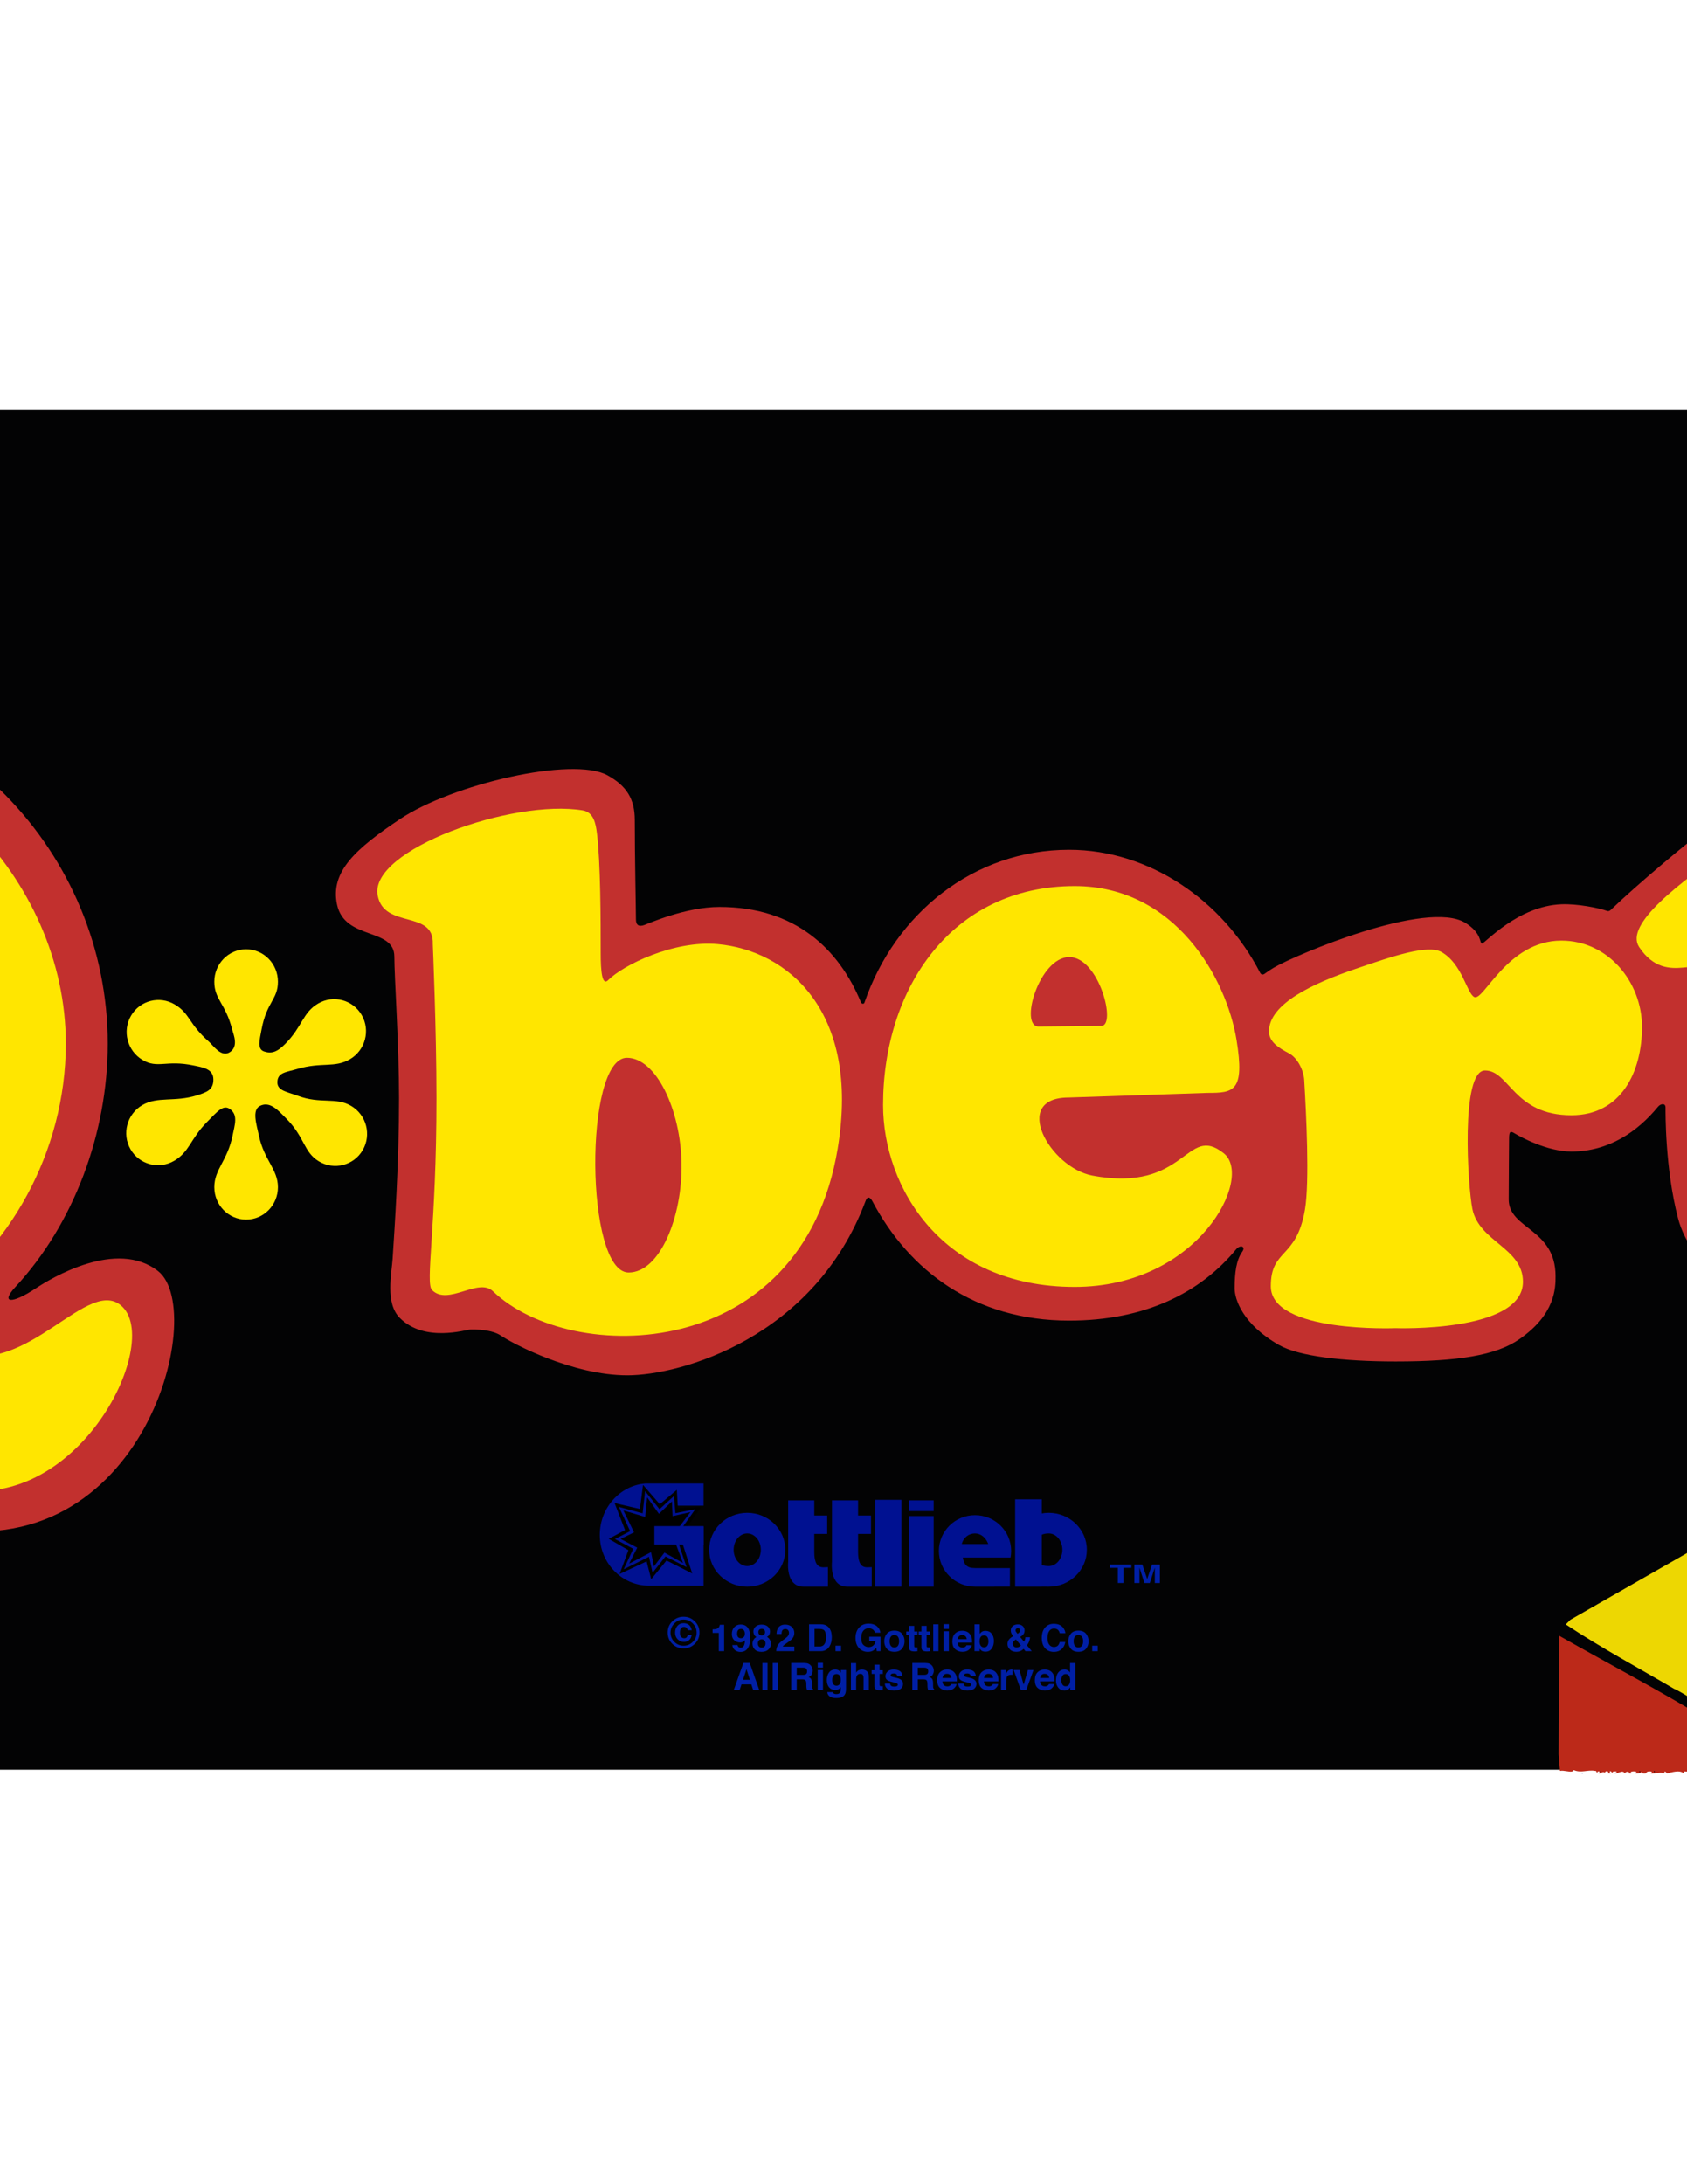 <?xml version="1.0" encoding="UTF-8"?>
<svg xmlns="http://www.w3.org/2000/svg" xmlns:xlink="http://www.w3.org/1999/xlink" width="612pt" height="792pt" viewBox="0 0 612 792" version="1.1">
<g id="surface1">
<path style=" stroke:none;fill-rule:evenodd;fill:rgb(1.178%,1.178%,1.567%);fill-opacity:1;" d="M 1130.988 641.703 L -517.5 641.703 L -517.5 148.5 L 1130.988 148.5 L 1130.988 641.703 "/>
<path style=" stroke:none;fill-rule:nonzero;fill:rgb(76.172%,18.822%,18.042%);fill-opacity:1;" d="M 57.383 460.945 C 42.293 449.055 18.43 463.551 13.027 467.129 C 3.961 473.129 0.219 472.461 5.531 466.723 C 26.785 443.781 39.082 410.898 39.082 378.453 C 39.082 309.227 -17.039 250.176 -88.984 250.176 C -156.598 250.176 -214.578 305.109 -214.578 380.898 C -214.578 384.602 -215.75 415.5 -196.066 447.719 C -171.441 487.438 -126.754 508.68 -90.07 508.68 C -87 508.68 -80.75 508.684 -76.906 508.215 C -75.414 508.031 -74.125 509.426 -73.539 510.746 C -66.977 525.516 -51.289 546.809 -28.441 552.598 C 51.023 572.727 75.867 475.516 57.383 460.945 M -71.352 403.156 C -71.723 404.035 -72.594 404.891 -73.719 404.332 C -76.641 402.895 -82.16 400.523 -91.141 400.523 C -99.488 400.523 -102.262 407.734 -103.258 405.055 C -104.254 402.371 -107.902 394.863 -107.902 376.371 C -107.902 349.301 -98.84 326.934 -87.992 326.934 C -77.152 326.934 -68.086 356.191 -68.086 376.371 C -68.086 399.117 -70.734 401.691 -71.352 403.156 "/>
<path style=" stroke:none;fill-rule:nonzero;fill:rgb(76.172%,18.822%,18.042%);fill-opacity:1;" d="M 720.109 413.211 C 714.789 403.996 702.113 404.645 696.559 407.051 C 691.004 409.449 690.148 405.727 690.148 404.277 L 690.148 363.016 L 709.121 363.016 C 715.211 363.016 720.641 357.121 720.641 348.34 L 720.641 324.184 C 720.641 315.676 715.074 310.324 708.422 310.324 C 706.531 310.324 693.957 310.188 689.738 310.188 C 685.75 310.188 690.051 293.035 687.566 287.074 C 683.723 277.836 678.676 272.855 668.109 272.855 C 656.336 272.855 629.621 293.062 620.723 299.207 C 613.41 304.254 593.215 321.383 584.785 329.523 C 584.43 329.871 583.812 330.617 582.973 330.301 C 580.164 329.242 572.172 327.66 566.434 327.891 C 550.531 328.531 538.688 342.113 537.652 342.113 C 536.613 342.113 537.762 338.434 531.586 334.629 C 517.68 326.062 470.082 346.199 462.184 350.836 C 461.102 351.473 460.02 352.18 458.961 352.957 C 458.273 353.535 457.562 353.555 457.121 352.699 C 443.73 326.695 417.09 308.129 387.859 308.129 C 353.152 308.129 324.723 331.285 313.594 363.574 C 313.406 364.121 312.586 364.062 312.348 363.484 C 304.293 344.035 288.43 328.863 260.969 328.863 C 248.691 328.863 235.086 334.953 233.68 335.438 C 231.949 336.031 230.699 335.664 230.699 333.379 C 230.699 329.543 230.281 311.285 230.281 297.285 C 230.281 289.703 227.27 284.91 220.352 281.109 C 207.738 274.172 163.977 284.34 144.969 297.094 C 129.176 307.684 119.711 316.023 122.266 327.992 C 125.055 341.066 143.059 336.262 143.059 346.867 C 143.059 354.246 144.766 378.996 144.766 398.156 C 144.766 421.848 143.145 445.426 142.43 456.484 C 142.09 461.781 139.672 472.453 144.996 477.84 C 153.977 486.914 168.922 482.145 170.59 482.102 C 172.258 482.055 178.344 481.988 181.773 484.336 C 185.855 487.121 207.648 498.699 227.594 498.699 C 246.922 498.699 295.422 485.07 314.012 435.473 C 314.609 433.777 315.578 433.871 316.48 435.562 C 329.738 460.645 353.457 478.852 387.859 478.852 C 415.223 478.852 435.406 468.906 448.566 452.84 C 450.191 451.188 451.953 452.074 450.648 453.895 C 448.527 456.852 447.891 461.438 447.891 467.152 C 447.891 471.074 450.773 480.172 463.977 487.695 C 471.16 491.793 487.203 493.676 506.312 493.676 C 528.836 493.676 542.621 491.48 551.059 485.684 C 564.27 476.605 564.316 467 564.316 462.758 C 564.316 445.367 547.32 445.781 547.32 434.91 C 547.32 429.387 547.453 412.859 547.453 412.859 C 547.453 410.051 548 410.047 549.629 411.059 C 551.258 412.066 561.121 417.555 570.082 417.555 C 583.641 417.555 594.137 410.27 601.477 401.309 C 602.355 400.23 604.203 399.832 604.203 401.59 C 604.203 403.344 604.02 423.59 608.73 441.707 C 613.434 459.824 634.715 475.559 656.695 475.559 C 698.645 475.559 736.133 440.961 720.109 413.211 "/>
<path style=" stroke:none;fill-rule:nonzero;fill:rgb(100%,90.234%,0%);fill-opacity:1;" d="M 506.273 481.598 C 506.273 481.598 552.492 483.246 552.492 464.789 C 552.492 452.465 536.59 450.34 534.145 438.367 C 532.48 430.246 529.797 388.164 538.723 388.164 C 547.645 388.164 549.035 404.398 570.082 404.398 C 588.137 404.398 595.68 388.617 595.68 372.383 C 595.68 356.145 583.426 341.066 566.434 341.066 C 546.73 341.066 538.188 363.414 534.77 361.5 C 532.066 359.988 530.484 349.594 523.016 345.246 C 518.035 342.352 505.578 346.609 491.805 351.301 C 476.383 356.551 460.355 363.949 460.355 374 C 460.355 377.75 463.855 379.98 467.602 381.938 C 470.75 383.582 472.93 388.152 473.133 391.57 C 473.84 403.324 475.133 428.625 473.383 438.75 C 470.27 456.715 461.02 452.656 461.02 466.41 C 461.02 483.43 506.273 481.598 506.273 481.598 "/>
<path style=" stroke:none;fill-rule:nonzero;fill:rgb(100%,90.234%,0%);fill-opacity:1;" d="M 127.434 401.027 C 121.891 397.719 116.23 400.422 108.09 397.359 C 104.309 395.941 100.617 395.551 100.617 392.484 C 100.617 388.824 103.809 388.809 107.883 387.602 C 116.664 385.004 121.391 387.34 126.961 384.078 C 132.516 380.82 134.43 373.66 131.23 368.09 C 128.035 362.516 120.938 360.637 115.383 363.895 C 109.812 367.16 109.715 372.219 103.469 378.531 C 100.5 381.535 98.449 382.148 95.824 381.277 C 93.199 380.406 94.191 377.078 94.867 373.379 C 96.734 363.207 100.824 362.477 100.824 355.969 C 100.824 349.473 95.66 344.211 89.289 344.211 C 82.914 344.211 77.746 349.473 77.746 355.969 C 77.746 362.477 81.82 363.781 84.246 373.379 C 84.676 375.066 86.629 379.363 83.445 381.484 C 80.258 383.609 77.371 379.102 75.781 377.711 C 68.402 371.258 68.965 367.543 63.418 364.234 C 57.891 360.934 50.777 362.754 47.535 368.301 C 44.297 373.848 46.152 381.02 51.684 384.324 C 57.227 387.633 60.266 384.227 70.281 386.355 C 73.523 387.039 77.406 387.52 77.406 391.434 C 77.406 395.07 75.273 396 71.387 397.203 C 63.234 399.723 57.184 397.461 51.613 400.727 C 46.055 403.984 44.145 411.145 47.34 416.715 C 50.539 422.289 57.633 424.168 63.191 420.91 C 68.762 417.645 69.078 412.934 75.043 406.902 C 78.914 402.992 80.98 400.383 83.465 402.188 C 86.41 404.332 85.188 407.762 84.352 411.855 C 82.488 420.945 77.746 423.977 77.746 430.484 C 77.746 436.977 82.91 442.238 89.289 442.238 C 95.66 442.238 100.824 436.977 100.824 430.484 C 100.824 423.977 95.805 420.656 93.941 411.855 C 93.066 407.703 91.27 402.453 94.375 400.973 C 97.973 399.258 100.824 402.531 103.895 405.637 C 110.617 412.434 110.156 417.809 115.695 421.117 C 121.23 424.422 128.34 422.602 131.578 417.055 C 134.82 411.504 132.965 404.332 127.434 401.027 "/>
<path style=" stroke:none;fill-rule:nonzero;fill:rgb(100%,90.234%,0%);fill-opacity:1;" d="M 260.426 342.348 C 244.355 340.879 225.953 350.012 220.613 355.41 C 218.41 357.637 217.918 352.043 217.918 345.719 C 217.918 333.613 217.871 312.812 216.562 302.223 C 216.129 298.641 215.371 294.52 211.402 293.855 C 186.016 289.602 133.883 308.129 137.004 324.676 C 139.336 337.02 157.504 329.766 157.008 342.348 C 157.008 342.348 158.34 373.27 158.34 398.156 C 158.34 445.16 154.18 465.199 156.73 467.773 C 162.527 473.637 173.512 463.117 178.82 468.207 C 207.18 495.43 290.957 494.5 303.902 416.434 C 312.211 366.32 285.371 344.621 260.426 342.348 M 247.242 421.762 C 247.594 441.23 239.414 461.422 228.059 461.422 C 212.215 461.422 211.824 383.559 227.426 383.559 C 238.016 383.559 246.891 402.297 247.242 421.762 "/>
<path style=" stroke:none;fill-rule:nonzero;fill:rgb(100%,90.234%,0%);fill-opacity:1;" d="M 387.684 397.977 L 437.996 396.293 C 447.434 396.293 451.699 395.961 448.566 376.965 C 444.922 354.863 426.449 321.289 389.855 321.289 C 345.176 321.289 320.355 358.531 320.355 400.688 C 320.355 430.547 341.734 466.641 389.855 466.641 C 434.727 466.641 454.961 426.953 443.961 418.191 C 430.164 407.207 430.602 432.707 396.289 426.273 C 380.832 423.375 366.621 397.977 387.684 397.977 M 387.891 347.039 C 398.754 347.039 405.145 372.008 399.5 372.008 L 376.824 372.234 C 369.598 372.234 377.027 347.039 387.891 347.039 "/>
<path style=" stroke:none;fill-rule:nonzero;fill:rgb(100%,90.234%,0%);fill-opacity:1;" d="M 679.867 351.035 C 683.91 351.035 701.52 351.148 701.52 351.148 C 706.316 351.148 706.52 348.129 707.172 346.184 C 707.91 343.98 707.566 328.582 707.566 327.207 C 707.566 325.832 707.262 321.789 702.559 321.363 C 697.848 320.938 683.414 322.086 679.23 318.906 C 670.762 312.461 682.488 286.145 664.23 286.145 C 656.336 286.145 643.133 296.621 628.484 306.734 C 609.156 320.07 589.242 335.234 594.621 343.379 C 604.941 359.031 618.953 343.629 617.414 355.637 C 616.117 365.777 615.012 425.926 619.133 436.023 C 632.262 466.594 670.996 468.191 693.57 452.559 C 708.098 442.496 714.879 426.812 708.648 419.934 C 704.227 415.047 699.16 418.539 693.02 421 C 687.922 423.047 678.129 421.223 675.98 406.332 C 674.887 398.723 675.574 366.129 675.906 357.902 C 676.066 353.828 677.242 351.035 679.867 351.035 "/>
<path style=" stroke:none;fill-rule:nonzero;fill:rgb(100%,90.234%,0%);fill-opacity:1;" d="M 44.52 473.949 C 32.352 461.648 9.555 500.129 -15.773 490.035 C -20.082 488.316 -26.09 482.148 -27.469 478.051 C -28.082 476.246 -27.789 473.672 -26.188 472.664 C 2.949 454.406 23.879 417.715 23.879 378.453 C 23.879 318.281 -29.164 264.996 -88.984 264.996 C -150.715 264.996 -203.176 318.238 -203.176 380.898 C -203.176 389.922 -202.105 398.664 -200.098 407.027 C -198.75 413.75 -197 418.5 -194.559 423.945 C -177.438 464.773 -136.715 493.012 -90.07 493.012 C -83.852 493.012 -77.754 492.488 -71.816 491.492 C -68.125 490.668 -66.484 491.785 -65.449 494.555 C -59.355 510.883 -49.91 528.441 -23.738 537.793 C 24.867 555.156 59.113 488.699 44.52 473.949 M -63.074 427.602 C -63.488 428.258 -64.16 429.137 -65.652 427.629 C -71.68 421.535 -73.559 417.371 -83.438 414.402 C -91.891 411.863 -100.375 416.613 -99.148 424.164 C -98.527 428.008 -95.062 427.23 -90.598 430.273 C -79.941 438.121 -79.551 447.77 -81.25 449.484 C -82.73 450.984 -85.812 450.527 -88.523 450.031 C -107.348 446.602 -123.164 417.395 -123.164 378.453 C -123.164 339.516 -107.652 308.949 -88.523 308.949 C -69.391 308.949 -53.879 339.516 -53.879 378.453 C -53.879 398.227 -59.645 422.211 -63.074 427.602 "/>
<path style=" stroke:none;fill-rule:nonzero;fill:rgb(0%,6.665%,56.834%);fill-opacity:1;" d="M 327 575.344 L 327 543.844 L 317.527 543.844 L 317.527 575.344 L 327 575.344 "/>
<path style=" stroke:none;fill-rule:nonzero;fill:rgb(0%,6.665%,56.834%);fill-opacity:1;" d="M 338.711 575.344 L 338.711 549.727 L 329.738 549.727 L 329.738 575.344 L 338.711 575.344 "/>
<path style=" stroke:none;fill-rule:nonzero;fill:rgb(0%,6.665%,56.834%);fill-opacity:1;" d="M 338.711 547.93 L 338.711 544.043 L 329.738 544.043 L 329.738 547.93 L 338.711 547.93 "/>
<path style=" stroke:none;fill-rule:nonzero;fill:rgb(0%,6.665%,56.834%);fill-opacity:1;" d="M 271.078 548.559 C 263.449 548.559 257.262 554.555 257.262 561.949 C 257.262 569.348 263.449 575.344 271.078 575.344 C 278.707 575.344 284.895 569.348 284.895 561.949 C 284.895 554.555 278.707 548.559 271.078 548.559 M 271.078 567.871 C 268.352 567.871 266.145 565.219 266.145 561.949 C 266.145 558.68 268.352 556.027 271.078 556.027 C 273.805 556.027 276.012 558.68 276.012 561.949 C 276.012 565.219 273.805 567.871 271.078 567.871 "/>
<path style=" stroke:none;fill-rule:nonzero;fill:rgb(0%,6.665%,56.834%);fill-opacity:1;" d="M 380.469 548.559 C 379.602 548.559 378.758 548.641 377.938 548.785 L 377.938 543.645 L 368.27 543.645 L 368.27 575.344 L 377.938 575.344 L 377.938 575.32 C 378.836 575.336 379.734 575.344 380.469 575.344 C 388.098 575.344 394.281 569.348 394.281 561.949 C 394.281 554.555 388.098 548.559 380.469 548.559 M 380.469 567.871 C 379.66 567.871 378.742 567.785 377.938 567.5 L 377.938 556.496 C 378.719 556.148 379.629 556.027 380.469 556.027 C 383.191 556.027 385.402 558.68 385.402 561.949 C 385.402 565.219 383.191 567.871 380.469 567.871 "/>
<path style=" stroke:none;fill-rule:nonzero;fill:rgb(0%,6.665%,56.834%);fill-opacity:1;" d="M 353.715 568.598 C 350.621 568.598 349.727 567.258 349.281 564.766 L 366.598 564.766 C 366.746 563.988 366.824 563.191 366.824 562.371 C 366.824 555.211 360.953 549.402 353.715 549.402 C 346.473 549.402 340.602 555.211 340.602 562.371 C 340.602 569.535 346.473 575.344 353.715 575.344 C 353.855 575.344 366.371 575.332 366.371 575.332 L 366.371 568.598 C 366.371 568.598 354.113 568.598 353.715 568.598 M 353.715 556.027 C 355.867 556.027 357.715 557.613 358.512 559.879 L 348.914 559.879 C 349.527 557.391 351.559 556.027 353.715 556.027 "/>
<path style=" stroke:none;fill-rule:nonzero;fill:rgb(0%,6.665%,56.834%);fill-opacity:1;" d="M 295.398 562.73 L 295.398 556.203 L 300.086 556.203 L 300.086 549.523 L 295.398 549.523 L 295.398 544.043 L 285.93 544.043 L 285.93 566.289 C 285.93 566.289 284.887 575.344 291.512 575.344 C 298.141 575.344 300.359 575.344 300.359 575.344 L 300.359 568.266 C 298.391 568.266 295.398 569.312 295.398 562.73 "/>
<path style=" stroke:none;fill-rule:nonzero;fill:rgb(0%,6.665%,56.834%);fill-opacity:1;" d="M 311.285 562.73 L 311.285 556.203 L 315.973 556.203 L 315.973 549.523 L 311.285 549.523 L 311.285 544.043 L 301.816 544.043 L 301.816 566.289 C 301.816 566.289 300.77 575.344 307.398 575.344 C 314.027 575.344 316.246 575.344 316.246 575.344 L 316.246 568.266 C 314.277 568.266 311.285 569.312 311.285 562.73 "/>
<path style=" stroke:none;fill-rule:nonzero;fill:rgb(0%,6.665%,56.834%);fill-opacity:1;" d="M 235.441 553.578 L 235.441 551.98 L 238.215 551.98 L 238.215 545.969 L 255.23 545.969 L 255.23 537.926 L 234.098 537.926 C 224.863 538.664 217.59 546.781 217.59 556.566 C 217.59 566.844 225.605 574.992 235.492 574.992 C 236.707 574.992 255.23 574.992 255.23 574.992 L 255.23 553.578 L 235.441 553.578 "/>
<path style=" stroke:none;fill-rule:nonzero;fill:rgb(0%,0%,0%);fill-opacity:1;" d="M 245.91 546.848 L 245.535 540.242 L 239.355 545.453 L 233.273 538.449 L 232.152 547.172 L 222.957 545.027 L 226.746 554.797 L 220.84 557.988 L 227.965 562.102 L 224.777 570.723 L 234.57 566.16 L 236.238 572.641 L 241.797 565.836 L 251.117 570.547 L 246.809 557.266 L 254.281 546.523 L 245.91 546.848 "/>
<path style=" stroke:none;fill-rule:nonzero;fill:rgb(0%,6.665%,56.834%);fill-opacity:1;" d="M 234.023 540.691 L 233.125 548.742 L 224.527 546.426 L 228.59 555.195 L 223.082 558.062 L 229.711 561.602 L 226.246 569.051 L 235.418 564.492 L 236.738 570.297 L 241.422 564.367 L 249.074 568.254 L 245.312 557.016 L 252.238 547.246 L 245.012 548.691 L 244.512 542.438 L 239.254 547.246 L 234.023 540.691 "/>
<path style=" stroke:none;fill-rule:nonzero;fill:rgb(0%,0%,0%);fill-opacity:1;" d="M 250.477 548.293 L 243.996 549.758 L 243.766 544.438 L 239.047 548.926 L 234.762 542.945 L 234.062 550.055 L 226.156 547.695 L 230.012 555.637 L 225.16 558.027 L 231.172 561.188 L 228.246 566.969 L 236.191 562.812 L 237.219 567.996 L 241.039 562.98 L 247.754 566.734 L 244.031 556.801 L 250.477 548.293 "/>
<path style=" stroke:none;fill-rule:nonzero;fill:rgb(0%,6.665%,56.834%);fill-opacity:1;" d="M 255.23 560.055 L 255.23 553.379 L 237.387 553.379 L 237.387 560.055 L 255.23 560.055 "/>
<path style=" stroke:none;fill-rule:nonzero;fill:rgb(0%,12.157%,64.647%);fill-opacity:1;" d="M 252.02 596.102 C 250.898 597.184 249.555 597.723 247.984 597.723 C 246.363 597.723 244.996 597.168 243.887 596.062 C 242.773 594.953 242.219 593.59 242.219 591.973 C 242.219 590.293 242.816 588.895 244.02 587.781 C 245.145 586.742 246.469 586.223 247.984 586.223 C 249.574 586.223 250.934 586.781 252.059 587.906 C 253.188 589.031 253.75 590.387 253.75 591.973 C 253.75 593.605 253.172 594.98 252.02 596.102 M 244.621 588.68 C 243.707 589.609 243.25 590.715 243.25 591.992 C 243.25 593.312 243.715 594.438 244.645 595.363 C 245.566 596.289 246.684 596.754 247.992 596.754 C 249.297 596.754 250.41 596.285 251.332 595.355 C 252.258 594.422 252.719 593.301 252.719 591.992 C 252.719 590.719 252.258 589.613 251.34 588.68 C 250.41 587.73 249.297 587.254 247.992 587.254 C 246.672 587.254 245.551 587.73 244.621 588.68 M 249.848 594.828 C 249.297 595.195 248.727 595.379 248.137 595.379 C 247.262 595.379 246.504 595.066 245.863 594.441 C 245.227 593.816 244.906 592.996 244.906 591.984 C 244.906 591.035 245.18 590.23 245.73 589.562 C 246.281 588.898 247.035 588.566 247.992 588.566 C 248.602 588.566 249.129 588.691 249.578 588.945 C 250.309 589.359 250.762 590.086 250.938 591.121 L 249.469 591.098 C 249.383 590.621 249.195 590.305 248.91 590.141 C 248.672 589.984 248.41 589.91 248.125 589.91 C 247.695 589.91 247.344 590.086 247.066 590.438 C 246.793 590.789 246.656 591.316 246.656 592.023 C 246.656 592.73 246.809 593.238 247.109 593.559 C 247.414 593.875 247.777 594.035 248.203 594.035 C 248.59 594.035 248.887 593.93 249.086 593.715 C 249.281 593.5 249.41 593.23 249.469 592.91 L 250.906 592.91 C 250.75 593.824 250.395 594.465 249.848 594.828 "/>
<path style=" stroke:none;fill-rule:nonzero;fill:rgb(0%,12.157%,64.647%);fill-opacity:1;" d="M 258.508 592.082 L 258.508 590.801 C 259.102 590.773 259.516 590.734 259.754 590.684 C 260.133 590.602 260.438 590.434 260.676 590.188 C 260.84 590.016 260.961 589.789 261.047 589.508 C 261.094 589.336 261.117 589.211 261.117 589.129 L 262.695 589.129 L 262.695 598.723 L 260.758 598.723 L 260.758 592.082 L 258.508 592.082 "/>
<path style=" stroke:none;fill-rule:nonzero;fill:rgb(0%,12.157%,64.647%);fill-opacity:1;" d="M 266.391 590.004 C 266.984 589.367 267.754 589.051 268.703 589.051 C 270.164 589.051 271.164 589.695 271.707 590.988 C 272.016 591.723 272.172 592.688 272.172 593.883 C 272.172 595.039 272.023 596.012 271.727 596.785 C 271.16 598.266 270.121 599.004 268.605 599.004 C 267.887 599.004 267.234 598.789 266.66 598.367 C 266.086 597.945 265.758 597.328 265.672 596.52 L 267.547 596.52 C 267.59 596.801 267.711 597.031 267.906 597.207 C 268.102 597.383 268.363 597.473 268.688 597.473 C 269.312 597.473 269.754 597.125 270.008 596.43 C 270.145 596.047 270.23 595.488 270.266 594.754 C 270.094 594.969 269.91 595.137 269.719 595.246 C 269.363 595.461 268.93 595.566 268.414 595.566 C 267.652 595.566 266.977 595.305 266.387 594.773 C 265.797 594.25 265.5 593.488 265.5 592.5 C 265.5 591.473 265.797 590.641 266.391 590.004 M 269.566 593.809 C 270 593.535 270.219 593.062 270.219 592.391 C 270.219 591.852 270.09 591.422 269.836 591.105 C 269.578 590.785 269.23 590.629 268.785 590.629 C 268.461 590.629 268.184 590.719 267.953 590.898 C 267.59 591.18 267.406 591.656 267.406 592.332 C 267.406 592.898 267.523 593.324 267.754 593.609 C 267.988 593.895 268.348 594.035 268.828 594.035 C 269.09 594.035 269.336 593.961 269.566 593.809 "/>
<path style=" stroke:none;fill-rule:nonzero;fill:rgb(0%,12.157%,64.647%);fill-opacity:1;" d="M 273.355 594.602 C 273.598 594.164 273.953 593.836 274.422 593.617 C 273.957 593.309 273.652 592.973 273.516 592.613 C 273.375 592.254 273.305 591.918 273.305 591.605 C 273.305 590.906 273.566 590.312 274.094 589.82 C 274.621 589.328 275.367 589.082 276.328 589.082 C 277.289 589.082 278.031 589.328 278.559 589.82 C 279.086 590.312 279.352 590.906 279.352 591.605 C 279.352 591.922 279.281 592.258 279.141 592.617 C 279.004 592.977 278.699 593.289 278.234 593.555 C 278.711 593.816 279.066 594.168 279.305 594.605 C 279.543 595.039 279.664 595.527 279.664 596.062 C 279.664 596.871 279.363 597.559 278.766 598.121 C 278.168 598.688 277.332 598.973 276.258 598.973 C 275.184 598.973 274.371 598.688 273.82 598.121 C 273.27 597.555 272.992 596.867 272.992 596.062 C 272.992 595.523 273.113 595.039 273.355 594.602 M 275.312 597.047 C 275.559 597.309 275.895 597.441 276.328 597.441 C 276.762 597.441 277.098 597.309 277.344 597.047 C 277.59 596.785 277.711 596.418 277.711 595.941 C 277.711 595.449 277.586 595.078 277.336 594.824 C 277.086 594.566 276.75 594.441 276.328 594.441 C 275.902 594.441 275.566 594.566 275.316 594.824 C 275.07 595.078 274.945 595.449 274.945 595.941 C 274.945 596.418 275.066 596.785 275.312 597.047 M 275.438 592.672 C 275.652 592.895 275.949 593.004 276.332 593.004 C 276.715 593.004 277.012 592.895 277.223 592.672 C 277.434 592.453 277.539 592.168 277.539 591.82 C 277.539 591.441 277.434 591.145 277.223 590.934 C 277.012 590.719 276.715 590.613 276.332 590.613 C 275.949 590.613 275.652 590.719 275.438 590.934 C 275.223 591.145 275.117 591.441 275.117 591.82 C 275.117 592.168 275.223 592.453 275.438 592.672 "/>
<path style=" stroke:none;fill-rule:nonzero;fill:rgb(0%,12.157%,64.647%);fill-opacity:1;" d="M 282.035 596.84 C 282.301 596.199 282.934 595.523 283.938 594.812 C 284.805 594.188 285.367 593.742 285.625 593.473 C 286.02 593.055 286.219 592.594 286.219 592.094 C 286.219 591.688 286.105 591.352 285.879 591.078 C 285.652 590.809 285.328 590.676 284.906 590.676 C 284.328 590.676 283.938 590.891 283.727 591.32 C 283.605 591.566 283.535 591.965 283.516 592.504 L 281.703 592.504 C 281.734 591.688 281.883 591.023 282.145 590.52 C 282.648 589.562 283.543 589.082 284.828 589.082 C 285.844 589.082 286.652 589.363 287.254 589.926 C 287.855 590.488 288.156 591.234 288.156 592.16 C 288.156 592.871 287.941 593.504 287.516 594.055 C 287.234 594.422 286.777 594.828 286.137 595.281 L 285.379 595.816 C 284.902 596.148 284.578 596.395 284.402 596.543 C 284.227 596.691 284.078 596.867 283.961 597.066 L 288.172 597.066 L 288.172 598.723 L 281.594 598.723 C 281.609 598.035 281.758 597.406 282.035 596.84 "/>
<path style=" stroke:none;fill-rule:nonzero;fill:rgb(0%,12.157%,64.647%);fill-opacity:1;" d="M 299.215 589.168 C 299.898 589.395 300.453 589.809 300.879 590.406 C 301.215 590.895 301.449 591.418 301.57 591.984 C 301.695 592.551 301.758 593.09 301.758 593.602 C 301.758 594.898 301.496 596 300.977 596.898 C 300.27 598.113 299.18 598.723 297.707 598.723 L 293.508 598.723 L 293.508 588.957 L 297.707 588.957 C 298.312 588.965 298.816 589.035 299.215 589.168 M 295.492 590.645 L 295.492 597.035 L 297.363 597.035 C 298.32 597.035 298.992 596.559 299.367 595.605 C 299.574 595.086 299.68 594.461 299.68 593.738 C 299.68 592.742 299.523 591.977 299.215 591.445 C 298.902 590.91 298.285 590.645 297.363 590.645 L 295.492 590.645 "/>
<path style=" stroke:none;fill-rule:nonzero;fill:rgb(0%,12.157%,64.647%);fill-opacity:1;" d="M 303.109 598.723 L 305.109 598.723 L 305.109 596.738 L 303.109 596.738 L 303.109 598.723 "/>
<path style=" stroke:none;fill-rule:nonzero;fill:rgb(0%,12.157%,64.647%);fill-opacity:1;" d="M 317.391 592.02 C 317.234 591.355 316.855 590.891 316.258 590.629 C 315.922 590.48 315.547 590.41 315.137 590.41 C 314.348 590.41 313.703 590.703 313.195 591.297 C 312.688 591.891 312.438 592.777 312.438 593.969 C 312.438 595.164 312.711 596.012 313.258 596.508 C 313.809 597.004 314.43 597.254 315.129 597.254 C 315.812 597.254 316.375 597.055 316.812 596.66 C 317.25 596.27 317.52 595.75 317.621 595.113 L 315.359 595.113 L 315.359 593.488 L 319.422 593.488 L 319.422 598.723 L 318.078 598.723 L 317.875 597.504 C 317.48 597.965 317.129 598.289 316.812 598.477 C 316.277 598.809 315.613 598.973 314.828 598.973 C 313.535 598.973 312.477 598.523 311.648 597.629 C 310.789 596.73 310.359 595.504 310.359 593.941 C 310.359 592.363 310.793 591.102 311.66 590.148 C 312.531 589.195 313.68 588.723 315.109 588.723 C 316.348 588.723 317.344 589.035 318.098 589.664 C 318.848 590.293 319.277 591.078 319.391 592.02 L 317.391 592.02 "/>
<path style=" stroke:none;fill-rule:nonzero;fill:rgb(0%,12.157%,64.647%);fill-opacity:1;" d="M 327.238 597.828 C 326.629 598.578 325.703 598.957 324.465 598.957 C 323.227 598.957 322.301 598.578 321.691 597.828 C 321.082 597.078 320.777 596.176 320.777 595.113 C 320.777 594.074 321.082 593.176 321.691 592.41 C 322.301 591.648 323.227 591.27 324.465 591.27 C 325.703 591.27 326.629 591.648 327.238 592.41 C 327.848 593.176 328.152 594.074 328.152 595.113 C 328.152 596.176 327.848 597.078 327.238 597.828 M 325.723 596.805 C 326.02 596.41 326.168 595.852 326.168 595.125 C 326.168 594.398 326.02 593.84 325.723 593.449 C 325.43 593.059 325.004 592.863 324.453 592.863 C 323.898 592.863 323.477 593.059 323.18 593.449 C 322.879 593.84 322.73 594.398 322.73 595.125 C 322.73 595.852 322.879 596.41 323.18 596.805 C 323.477 597.195 323.898 597.395 324.453 597.395 C 325.004 597.395 325.43 597.195 325.723 596.805 "/>
<path style=" stroke:none;fill-rule:nonzero;fill:rgb(0%,12.157%,64.647%);fill-opacity:1;" d="M 328.762 592.91 L 328.762 591.582 L 329.762 591.582 L 329.762 589.551 L 331.652 589.551 L 331.652 591.582 L 332.824 591.582 L 332.824 592.91 L 331.652 592.91 L 331.652 596.719 C 331.652 597.012 331.688 597.195 331.766 597.27 C 331.84 597.344 332.066 597.379 332.453 597.379 C 332.512 597.379 332.57 597.375 332.633 597.371 C 332.699 597.363 332.762 597.355 332.824 597.348 L 332.824 598.754 L 331.922 598.816 C 331.023 598.848 330.41 598.691 330.082 598.352 C 329.867 598.137 329.762 597.805 329.762 597.352 L 329.762 592.91 L 328.762 592.91 "/>
<path style=" stroke:none;fill-rule:nonzero;fill:rgb(0%,12.157%,64.647%);fill-opacity:1;" d="M 333.273 592.91 L 333.273 591.582 L 334.273 591.582 L 334.273 589.551 L 336.164 589.551 L 336.164 591.582 L 337.336 591.582 L 337.336 592.91 L 336.164 592.91 L 336.164 596.719 C 336.164 597.012 336.203 597.195 336.277 597.27 C 336.352 597.344 336.582 597.379 336.965 597.379 C 337.023 597.379 337.086 597.375 337.148 597.371 C 337.211 597.363 337.273 597.355 337.336 597.348 L 337.336 598.754 L 336.438 598.816 C 335.535 598.848 334.926 598.691 334.594 598.352 C 334.383 598.137 334.273 597.805 334.273 597.352 L 334.273 592.91 L 333.273 592.91 "/>
<path style=" stroke:none;fill-rule:nonzero;fill:rgb(0%,12.157%,64.647%);fill-opacity:1;" d="M 340.445 598.723 L 338.555 598.723 L 338.555 588.973 L 340.445 588.973 L 340.445 598.723 "/>
<path style=" stroke:none;fill-rule:nonzero;fill:rgb(0%,12.157%,64.647%);fill-opacity:1;" d="M 344.227 588.91 L 342.32 588.91 L 342.32 590.645 L 344.227 590.645 L 344.227 588.91 M 342.32 598.723 L 344.227 598.723 L 344.227 591.504 L 342.32 591.504 L 342.32 598.723 "/>
<path style=" stroke:none;fill-rule:nonzero;fill:rgb(0%,12.157%,64.647%);fill-opacity:1;" d="M 350.754 591.652 C 351.258 591.879 351.672 592.23 351.996 592.715 C 352.293 593.145 352.484 593.637 352.57 594.199 C 352.621 594.531 352.645 595.008 352.633 595.629 L 347.383 595.629 C 347.41 596.355 347.664 596.859 348.141 597.152 C 348.43 597.336 348.777 597.426 349.188 597.426 C 349.617 597.426 349.969 597.312 350.238 597.094 C 350.387 596.977 350.516 596.809 350.629 596.598 L 352.539 596.598 C 352.488 597.023 352.254 597.461 351.84 597.902 C 351.195 598.605 350.289 598.957 349.129 598.957 C 348.172 598.957 347.324 598.66 346.594 598.07 C 345.859 597.48 345.492 596.52 345.492 595.188 C 345.492 593.938 345.82 592.98 346.484 592.312 C 347.145 591.648 348.004 591.316 349.059 591.316 C 349.688 591.316 350.25 591.43 350.754 591.652 M 347.922 593.281 C 347.652 593.551 347.484 593.918 347.414 594.379 L 350.695 594.379 C 350.66 593.887 350.492 593.516 350.188 593.262 C 349.883 593.004 349.508 592.879 349.059 592.879 C 348.57 592.879 348.191 593.012 347.922 593.281 "/>
<path style=" stroke:none;fill-rule:nonzero;fill:rgb(0%,12.157%,64.647%);fill-opacity:1;" d="M 359.754 592.371 C 360.293 593.055 360.562 593.938 360.562 595.02 C 360.562 596.141 360.297 597.066 359.766 597.805 C 359.23 598.539 358.488 598.91 357.535 598.91 C 356.938 598.91 356.457 598.789 356.094 598.551 C 355.879 598.41 355.645 598.16 355.391 597.809 L 355.391 598.723 L 353.531 598.723 L 353.531 588.973 L 355.422 588.973 L 355.422 592.441 C 355.66 592.105 355.926 591.852 356.215 591.676 C 356.555 591.457 356.988 591.348 357.516 591.348 C 358.469 591.348 359.215 591.688 359.754 592.371 M 358.172 596.758 C 358.441 596.363 358.578 595.852 358.578 595.211 C 358.578 594.699 358.512 594.273 358.379 593.938 C 358.125 593.305 357.656 592.988 356.98 592.988 C 356.289 592.988 355.816 593.301 355.559 593.922 C 355.426 594.25 355.359 594.68 355.359 595.203 C 355.359 595.82 355.496 596.332 355.77 596.738 C 356.047 597.145 356.469 597.348 357.031 597.348 C 357.52 597.348 357.898 597.148 358.172 596.758 "/>
<path style=" stroke:none;fill-rule:nonzero;fill:rgb(0%,12.157%,64.647%);fill-opacity:1;" d="M 365.934 594.637 C 366.227 594.219 366.699 593.805 367.363 593.395 L 367.566 593.27 C 367.285 592.949 367.07 592.629 366.914 592.297 C 366.762 591.965 366.688 591.621 366.688 591.266 C 366.688 590.555 366.926 590 367.406 589.602 C 367.887 589.203 368.508 589.004 369.273 589.004 C 369.973 589.004 370.547 589.207 371.004 589.613 C 371.457 590.023 371.688 590.547 371.688 591.184 C 371.688 591.758 371.551 592.223 371.277 592.578 C 371.004 592.938 370.605 593.27 370.078 593.57 L 371.473 595.27 C 371.633 595.039 371.758 594.793 371.848 594.523 C 371.934 594.258 371.98 593.973 371.98 593.676 L 373.652 593.676 C 373.621 594.266 373.48 594.863 373.227 595.469 C 373.086 595.809 372.859 596.188 372.543 596.598 L 374.312 598.723 L 372.027 598.723 L 371.348 597.891 C 371.02 598.195 370.711 598.422 370.426 598.566 C 369.922 598.824 369.336 598.957 368.672 598.957 C 367.676 598.957 366.898 598.664 366.34 598.082 C 365.777 597.5 365.496 596.855 365.496 596.145 C 365.496 595.559 365.645 595.059 365.934 594.637 M 367.773 596.977 C 368.039 597.242 368.379 597.379 368.797 597.379 C 369.109 597.379 369.406 597.309 369.684 597.164 C 369.965 597.023 370.191 596.863 370.367 596.688 L 368.555 594.473 C 368.074 594.785 367.758 595.062 367.605 595.301 C 367.449 595.539 367.371 595.801 367.371 596.09 C 367.371 596.41 367.508 596.703 367.773 596.977 M 368.609 591.742 C 368.691 591.871 368.867 592.102 369.141 592.43 C 369.41 592.242 369.605 592.086 369.723 591.957 C 369.949 591.719 370.062 591.461 370.062 591.18 C 370.062 590.977 369.992 590.793 369.855 590.633 C 369.723 590.473 369.516 590.395 369.238 590.395 C 369.066 590.395 368.906 590.441 368.758 590.531 C 368.531 590.672 368.422 590.891 368.422 591.188 C 368.422 591.363 368.484 591.551 368.609 591.742 "/>
<path style=" stroke:none;fill-rule:nonzero;fill:rgb(0%,12.157%,64.647%);fill-opacity:1;" d="M 379.281 589.988 C 380.062 589.188 381.062 588.785 382.27 588.785 C 383.891 588.785 385.074 589.324 385.824 590.398 C 386.238 591.004 386.461 591.613 386.492 592.223 L 384.461 592.223 C 384.328 591.754 384.164 591.395 383.961 591.156 C 383.598 590.73 383.062 590.52 382.352 590.52 C 381.625 590.52 381.055 590.816 380.633 591.414 C 380.215 592.012 380.008 592.855 380.008 593.949 C 380.008 595.043 380.227 595.859 380.668 596.406 C 381.109 596.949 381.668 597.223 382.348 597.223 C 383.043 597.223 383.574 596.988 383.941 596.523 C 384.145 596.27 384.312 595.895 384.445 595.395 L 386.477 595.395 C 386.301 596.457 385.855 597.32 385.141 597.988 C 384.422 598.652 383.504 598.988 382.387 598.988 C 381 598.988 379.91 598.539 379.117 597.641 C 378.324 596.734 377.93 595.496 377.93 593.922 C 377.93 592.223 378.379 590.91 379.281 589.988 "/>
<path style=" stroke:none;fill-rule:nonzero;fill:rgb(0%,12.157%,64.647%);fill-opacity:1;" d="M 394.008 597.828 C 393.398 598.578 392.473 598.957 391.23 598.957 C 389.992 598.957 389.066 598.578 388.461 597.828 C 387.852 597.078 387.547 596.176 387.547 595.113 C 387.547 594.074 387.852 593.176 388.461 592.41 C 389.066 591.648 389.992 591.27 391.23 591.27 C 392.473 591.27 393.398 591.648 394.008 592.41 C 394.613 593.176 394.922 594.074 394.922 595.113 C 394.922 596.176 394.613 597.078 394.008 597.828 M 392.492 596.805 C 392.789 596.41 392.938 595.852 392.938 595.125 C 392.938 594.398 392.789 593.84 392.492 593.449 C 392.195 593.059 391.773 592.863 391.223 592.863 C 390.668 592.863 390.242 593.059 389.945 593.449 C 389.648 593.84 389.496 594.398 389.496 595.125 C 389.496 595.852 389.648 596.41 389.945 596.805 C 390.242 597.195 390.668 597.395 391.223 597.395 C 391.773 597.395 392.195 597.195 392.492 596.805 "/>
<path style=" stroke:none;fill-rule:nonzero;fill:rgb(0%,12.157%,64.647%);fill-opacity:1;" d="M 396.23 596.738 L 398.23 596.738 L 398.23 598.723 L 396.23 598.723 L 396.23 596.738 "/>
<path style=" stroke:none;fill-rule:nonzero;fill:rgb(0%,12.157%,64.647%);fill-opacity:1;" d="M 269.672 603.012 L 271.988 603.012 L 275.43 612.777 L 273.219 612.777 L 272.574 610.762 L 268.996 610.762 L 268.332 612.777 L 266.195 612.777 L 269.672 603.012 M 269.547 609.09 L 272.039 609.09 L 270.812 605.242 L 269.547 609.09 "/>
<path style=" stroke:none;fill-rule:nonzero;fill:rgb(0%,12.157%,64.647%);fill-opacity:1;" d="M 278.449 612.777 L 276.562 612.777 L 276.562 603.027 L 278.449 603.027 L 278.449 612.777 "/>
<path style=" stroke:none;fill-rule:nonzero;fill:rgb(0%,12.157%,64.647%);fill-opacity:1;" d="M 282.219 612.777 L 280.328 612.777 L 280.328 603.027 L 282.219 603.027 L 282.219 612.777 "/>
<path style=" stroke:none;fill-rule:nonzero;fill:rgb(0%,12.157%,64.647%);fill-opacity:1;" d="M 293.242 603.262 C 293.602 603.414 293.906 603.645 294.156 603.941 C 294.363 604.191 294.527 604.465 294.645 604.762 C 294.766 605.062 294.828 605.402 294.828 605.789 C 294.828 606.25 294.711 606.707 294.48 607.152 C 294.246 607.602 293.863 607.918 293.328 608.102 C 293.777 608.281 294.094 608.539 294.281 608.871 C 294.469 609.203 294.562 609.715 294.562 610.402 L 294.562 611.062 C 294.562 611.508 294.578 611.812 294.613 611.973 C 294.668 612.227 294.789 612.41 294.984 612.531 L 294.984 612.777 L 292.75 612.777 C 292.688 612.559 292.641 612.383 292.613 612.25 C 292.562 611.977 292.531 611.695 292.527 611.406 L 292.516 610.496 C 292.508 609.871 292.398 609.453 292.191 609.246 C 291.984 609.035 291.598 608.934 291.027 608.934 L 289.031 608.934 L 289.031 612.777 L 287.031 612.777 L 287.031 603.012 L 291.699 603.012 C 292.367 603.023 292.883 603.105 293.242 603.262 M 289.031 604.699 L 289.031 607.324 L 291.23 607.324 C 291.668 607.324 291.996 607.27 292.215 607.164 C 292.602 606.98 292.797 606.613 292.797 606.062 C 292.797 605.473 292.609 605.074 292.234 604.871 C 292.023 604.758 291.711 604.699 291.289 604.699 L 289.031 604.699 "/>
<path style=" stroke:none;fill-rule:nonzero;fill:rgb(0%,12.157%,64.647%);fill-opacity:1;" d="M 298.555 604.699 L 296.648 604.699 L 296.648 602.965 L 298.555 602.965 L 298.555 604.699 M 296.648 605.559 L 298.555 605.559 L 298.555 612.777 L 296.648 612.777 L 296.648 605.559 "/>
<path style=" stroke:none;fill-rule:nonzero;fill:rgb(0%,12.157%,64.647%);fill-opacity:1;" d="M 303.945 605.535 C 304.402 605.727 304.773 606.074 305.055 606.582 L 305.055 605.559 L 306.914 605.559 L 306.914 612.406 C 306.914 613.336 306.758 614.039 306.441 614.512 C 305.902 615.324 304.871 615.73 303.344 615.73 C 302.422 615.73 301.668 615.547 301.086 615.184 C 300.5 614.82 300.18 614.277 300.117 613.559 L 302.164 613.559 C 302.215 613.777 302.301 613.938 302.422 614.035 C 302.621 614.207 302.965 614.293 303.441 614.293 C 304.117 614.293 304.57 614.066 304.801 613.613 C 304.949 613.324 305.023 612.84 305.023 612.156 L 305.023 611.695 C 304.844 612.004 304.648 612.23 304.441 612.383 C 304.07 612.664 303.582 612.809 302.984 612.809 C 302.062 612.809 301.324 612.48 300.773 611.828 C 300.223 611.176 299.945 610.293 299.945 609.18 C 299.945 608.105 300.211 607.199 300.742 606.469 C 301.273 605.734 302.027 605.371 303.004 605.371 C 303.363 605.371 303.68 605.426 303.945 605.535 M 304.57 610.738 C 304.871 610.402 305.023 609.867 305.023 609.133 C 305.023 608.441 304.879 607.914 304.594 607.555 C 304.309 607.191 303.926 607.012 303.445 607.012 C 302.793 607.012 302.344 607.324 302.094 607.953 C 301.965 608.289 301.898 608.699 301.898 609.191 C 301.898 609.613 301.969 609.992 302.105 610.32 C 302.359 610.938 302.812 611.246 303.469 611.246 C 303.902 611.246 304.27 611.078 304.57 610.738 "/>
<path style=" stroke:none;fill-rule:nonzero;fill:rgb(0%,12.157%,64.647%);fill-opacity:1;" d="M 313.871 605.602 C 314.234 605.758 314.531 605.992 314.766 606.312 C 314.965 606.578 315.086 606.855 315.129 607.145 C 315.172 607.43 315.191 607.895 315.191 608.535 L 315.191 612.777 L 313.27 612.777 L 313.27 608.379 C 313.27 607.988 313.207 607.676 313.074 607.438 C 312.902 607.102 312.578 606.934 312.098 606.934 C 311.602 606.934 311.227 607.102 310.969 607.434 C 310.715 607.77 310.586 608.242 310.586 608.863 L 310.586 612.777 L 308.691 612.777 L 308.691 603.059 L 310.586 603.059 L 310.586 606.492 C 310.855 606.074 311.172 605.781 311.531 605.617 C 311.891 605.453 312.266 605.371 312.66 605.371 C 313.105 605.371 313.508 605.445 313.871 605.602 "/>
<path style=" stroke:none;fill-rule:nonzero;fill:rgb(0%,12.157%,64.647%);fill-opacity:1;" d="M 316.207 606.965 L 316.207 605.637 L 317.207 605.637 L 317.207 603.605 L 319.098 603.605 L 319.098 605.637 L 320.27 605.637 L 320.27 606.965 L 319.098 606.965 L 319.098 610.77 C 319.098 611.066 319.137 611.25 319.211 611.324 C 319.285 611.395 319.516 611.434 319.898 611.434 C 319.957 611.434 320.02 611.43 320.082 611.426 C 320.145 611.422 320.207 611.41 320.27 611.402 L 320.27 612.809 L 319.367 612.871 C 318.473 612.902 317.855 612.746 317.527 612.406 C 317.312 612.191 317.207 611.855 317.207 611.406 L 317.207 606.965 L 316.207 606.965 "/>
<path style=" stroke:none;fill-rule:nonzero;fill:rgb(0%,12.157%,64.647%);fill-opacity:1;" d="M 322.91 610.465 C 322.949 610.801 323.035 611.039 323.172 611.18 C 323.406 611.434 323.844 611.559 324.48 611.559 C 324.855 611.559 325.152 611.504 325.375 611.395 C 325.598 611.281 325.707 611.117 325.707 610.895 C 325.707 610.684 325.613 610.523 325.43 610.41 C 325.246 610.301 324.586 610.113 323.449 609.844 C 322.633 609.641 322.059 609.391 321.723 609.086 C 321.391 608.789 321.223 608.355 321.223 607.797 C 321.223 607.133 321.484 606.562 322.008 606.086 C 322.527 605.609 323.266 605.371 324.215 605.371 C 325.113 605.371 325.852 605.551 326.418 605.906 C 326.984 606.266 327.309 606.883 327.395 607.762 L 325.504 607.762 C 325.477 607.52 325.406 607.328 325.301 607.188 C 325.094 606.934 324.742 606.809 324.246 606.809 C 323.836 606.809 323.547 606.871 323.371 607 C 323.199 607.125 323.113 607.273 323.113 607.445 C 323.113 607.66 323.203 607.816 323.391 607.914 C 323.574 608.016 324.23 608.188 325.355 608.434 C 326.109 608.609 326.672 608.875 327.043 609.23 C 327.41 609.594 327.598 610.047 327.598 610.586 C 327.598 611.301 327.328 611.883 326.797 612.336 C 326.266 612.785 325.441 613.012 324.328 613.012 C 323.195 613.012 322.355 612.77 321.812 612.293 C 321.273 611.812 321.004 611.203 321.004 610.465 L 322.91 610.465 "/>
<path style=" stroke:none;fill-rule:nonzero;fill:rgb(0%,12.157%,64.647%);fill-opacity:1;" d="M 337.176 603.262 C 337.535 603.414 337.84 603.645 338.09 603.941 C 338.297 604.191 338.461 604.465 338.578 604.762 C 338.699 605.062 338.762 605.402 338.762 605.789 C 338.762 606.25 338.645 606.707 338.41 607.152 C 338.18 607.602 337.797 607.918 337.262 608.102 C 337.711 608.281 338.027 608.539 338.215 608.871 C 338.402 609.203 338.496 609.715 338.496 610.402 L 338.496 611.062 C 338.496 611.508 338.512 611.812 338.547 611.973 C 338.602 612.227 338.723 612.41 338.918 612.531 L 338.918 612.777 L 336.684 612.777 C 336.621 612.559 336.574 612.383 336.551 612.25 C 336.496 611.977 336.465 611.695 336.461 611.406 L 336.449 610.496 C 336.438 609.871 336.332 609.453 336.125 609.246 C 335.918 609.035 335.527 608.934 334.961 608.934 L 332.965 608.934 L 332.965 612.777 L 330.965 612.777 L 330.965 603.012 L 335.633 603.012 C 336.301 603.023 336.816 603.105 337.176 603.262 M 332.965 604.699 L 332.965 607.324 L 335.164 607.324 C 335.602 607.324 335.93 607.27 336.148 607.164 C 336.535 606.98 336.73 606.613 336.73 606.062 C 336.73 605.473 336.543 605.074 336.168 604.871 C 335.957 604.758 335.645 604.699 335.223 604.699 L 332.965 604.699 "/>
<path style=" stroke:none;fill-rule:nonzero;fill:rgb(0%,12.157%,64.647%);fill-opacity:1;" d="M 345.25 605.707 C 345.75 605.934 346.164 606.285 346.492 606.77 C 346.789 607.195 346.98 607.691 347.066 608.258 C 347.117 608.586 347.141 609.062 347.129 609.684 L 341.879 609.684 C 341.906 610.406 342.16 610.914 342.637 611.207 C 342.926 611.391 343.273 611.48 343.68 611.48 C 344.113 611.48 344.465 611.367 344.734 611.148 C 344.883 611.027 345.012 610.863 345.121 610.652 L 347.035 610.652 C 346.984 611.078 346.75 611.516 346.336 611.957 C 345.688 612.66 344.785 613.012 343.625 613.012 C 342.664 613.012 341.82 612.715 341.086 612.125 C 340.355 611.531 339.988 610.57 339.988 609.238 C 339.988 607.992 340.316 607.035 340.98 606.367 C 341.641 605.703 342.5 605.371 343.555 605.371 C 344.184 605.371 344.746 605.48 345.25 605.707 M 342.414 607.336 C 342.148 607.605 341.977 607.973 341.91 608.434 L 345.191 608.434 C 345.156 607.941 344.984 607.566 344.684 607.312 C 344.379 607.059 344.004 606.934 343.555 606.934 C 343.062 606.934 342.688 607.066 342.414 607.336 "/>
<path style=" stroke:none;fill-rule:nonzero;fill:rgb(0%,12.157%,64.647%);fill-opacity:1;" d="M 349.539 610.465 C 349.582 610.801 349.668 611.039 349.801 611.18 C 350.039 611.434 350.477 611.559 351.113 611.559 C 351.488 611.559 351.785 611.504 352.008 611.395 C 352.227 611.281 352.34 611.117 352.34 610.895 C 352.34 610.684 352.246 610.523 352.062 610.41 C 351.879 610.301 351.219 610.113 350.082 609.844 C 349.266 609.641 348.688 609.391 348.355 609.086 C 348.02 608.789 347.855 608.355 347.855 607.797 C 347.855 607.133 348.113 606.562 348.641 606.086 C 349.16 605.609 349.898 605.371 350.848 605.371 C 351.746 605.371 352.48 605.551 353.051 605.906 C 353.617 606.266 353.941 606.883 354.023 607.762 L 352.137 607.762 C 352.109 607.52 352.039 607.328 351.93 607.188 C 351.727 606.934 351.371 606.809 350.879 606.809 C 350.469 606.809 350.18 606.871 350.004 607 C 349.832 607.125 349.742 607.273 349.742 607.445 C 349.742 607.66 349.836 607.816 350.02 607.914 C 350.203 608.016 350.859 608.188 351.988 608.434 C 352.738 608.609 353.305 608.875 353.676 609.23 C 354.043 609.594 354.23 610.047 354.23 610.586 C 354.23 611.301 353.961 611.883 353.43 612.336 C 352.898 612.785 352.074 613.012 350.961 613.012 C 349.824 613.012 348.988 612.77 348.445 612.293 C 347.906 611.812 347.637 611.203 347.637 610.465 L 349.539 610.465 "/>
<path style=" stroke:none;fill-rule:nonzero;fill:rgb(0%,12.157%,64.647%);fill-opacity:1;" d="M 360.324 605.707 C 360.828 605.934 361.242 606.285 361.57 606.77 C 361.863 607.195 362.059 607.691 362.145 608.258 C 362.195 608.586 362.215 609.062 362.207 609.684 L 356.953 609.684 C 356.984 610.406 357.238 610.914 357.715 611.207 C 358.004 611.391 358.352 611.48 358.758 611.48 C 359.188 611.48 359.539 611.367 359.812 611.148 C 359.957 611.027 360.09 610.863 360.199 610.652 L 362.109 610.652 C 362.062 611.078 361.828 611.516 361.414 611.957 C 360.77 612.66 359.863 613.012 358.703 613.012 C 357.742 613.012 356.895 612.715 356.164 612.125 C 355.43 611.531 355.062 610.57 355.062 609.238 C 355.062 607.992 355.395 607.035 356.059 606.367 C 356.719 605.703 357.574 605.371 358.633 605.371 C 359.258 605.371 359.824 605.48 360.324 605.707 M 357.492 607.336 C 357.227 607.605 357.055 607.973 356.984 608.434 L 360.27 608.434 C 360.23 607.941 360.062 607.566 359.762 607.312 C 359.457 607.059 359.078 606.934 358.633 606.934 C 358.141 606.934 357.762 607.066 357.492 607.336 "/>
<path style=" stroke:none;fill-rule:nonzero;fill:rgb(0%,12.157%,64.647%);fill-opacity:1;" d="M 367.191 605.375 C 367.215 605.379 367.27 605.383 367.352 605.387 L 367.352 607.293 C 367.234 607.285 367.129 607.281 367.035 607.277 C 366.941 607.277 366.867 607.277 366.809 607.277 C 366.047 607.277 365.535 607.523 365.273 608.02 C 365.129 608.301 365.055 608.73 365.055 609.312 L 365.055 612.777 L 363.164 612.777 L 363.164 605.559 L 364.961 605.559 L 364.961 606.801 C 365.254 606.316 365.508 605.988 365.723 605.812 C 366.078 605.52 366.535 605.371 367.102 605.371 C 367.137 605.371 367.164 605.371 367.191 605.375 "/>
<path style=" stroke:none;fill-rule:nonzero;fill:rgb(0%,12.157%,64.647%);fill-opacity:1;" d="M 372.895 605.559 L 374.922 605.559 L 372.316 612.777 L 370.328 612.777 L 367.738 605.559 L 369.855 605.559 L 371.359 610.883 L 372.895 605.559 "/>
<path style=" stroke:none;fill-rule:nonzero;fill:rgb(0%,12.157%,64.647%);fill-opacity:1;" d="M 380.68 605.707 C 381.18 605.934 381.598 606.285 381.922 606.77 C 382.219 607.195 382.41 607.691 382.496 608.258 C 382.547 608.586 382.566 609.062 382.559 609.684 L 377.309 609.684 C 377.336 610.406 377.59 610.914 378.066 611.207 C 378.355 611.391 378.703 611.48 379.109 611.48 C 379.543 611.48 379.895 611.367 380.164 611.148 C 380.309 611.027 380.441 610.863 380.555 610.652 L 382.465 610.652 C 382.41 611.078 382.18 611.516 381.766 611.957 C 381.117 612.66 380.215 613.012 379.055 613.012 C 378.094 613.012 377.25 612.715 376.516 612.125 C 375.781 611.531 375.414 610.57 375.414 609.238 C 375.414 607.992 375.746 607.035 376.406 606.367 C 377.07 605.703 377.93 605.371 378.984 605.371 C 379.609 605.371 380.176 605.48 380.68 605.707 M 377.848 607.336 C 377.574 607.605 377.406 607.973 377.34 608.434 L 380.617 608.434 C 380.586 607.941 380.414 607.566 380.113 607.312 C 379.809 607.059 379.434 606.934 378.98 606.934 C 378.492 606.934 378.113 607.066 377.848 607.336 "/>
<path style=" stroke:none;fill-rule:nonzero;fill:rgb(0%,12.157%,64.647%);fill-opacity:1;" d="M 387.363 605.656 C 387.703 605.848 387.977 606.113 388.188 606.449 L 388.188 603.027 L 390.098 603.027 L 390.098 612.777 L 388.27 612.777 L 388.27 611.805 C 388 612.227 387.691 612.531 387.348 612.723 C 387.004 612.914 386.578 613.012 386.066 613.012 C 385.227 613.012 384.52 612.668 383.941 611.984 C 383.367 611.301 383.078 610.422 383.078 609.352 C 383.078 608.113 383.363 607.141 383.93 606.434 C 384.496 605.727 385.254 605.371 386.199 605.371 C 386.637 605.371 387.023 605.465 387.363 605.656 M 387.82 610.844 C 388.098 610.441 388.234 609.922 388.234 609.281 C 388.234 608.387 388.016 607.746 387.578 607.359 C 387.305 607.129 386.988 607.012 386.629 607.012 C 386.078 607.012 385.676 607.223 385.418 607.645 C 385.16 608.066 385.031 608.594 385.031 609.219 C 385.031 609.895 385.164 610.438 385.426 610.84 C 385.688 611.246 386.082 611.449 386.613 611.449 C 387.145 611.449 387.547 611.246 387.82 610.844 "/>
<path style=" stroke:none;fill-rule:nonzero;fill:rgb(0%,12.157%,64.647%);fill-opacity:1;" d="M 410.422 567.336 L 410.422 568.508 L 407.547 568.508 L 407.547 574 L 405.523 574 L 405.523 568.508 L 402.645 568.508 L 402.645 567.336 L 410.422 567.336 "/>
<path style=" stroke:none;fill-rule:nonzero;fill:rgb(0%,12.157%,64.647%);fill-opacity:1;" d="M 417.922 567.336 L 420.781 567.336 L 420.781 574 L 418.941 574 L 418.941 569.492 C 418.941 569.363 418.945 569.18 418.949 568.945 C 418.953 568.715 418.953 568.531 418.953 568.406 L 417.129 574 L 415.172 574 L 413.355 568.406 C 413.355 568.531 413.359 568.715 413.363 568.945 C 413.367 569.18 413.371 569.363 413.371 569.492 L 413.371 574 L 411.527 574 L 411.527 567.336 L 414.422 567.336 L 416.18 572.574 L 417.922 567.336 "/>
<path style=" stroke:none;fill-rule:nonzero;fill:rgb(92.969%,84.375%,0.784%);fill-opacity:1;" d="M 630.215 561.922 C 646.016 571.121 662.016 580.02 677.715 589.52 L 677.715 590.02 C 659.715 600.719 641.613 611.32 623.215 621.219 C 617.516 619.219 612.715 614.82 607.215 612.32 C 594.113 604.621 580.812 597.52 568.016 589.02 L 569.715 587.32 L 621.312 557.82 C 624.414 558.82 627.312 560.52 630.215 561.922 "/>
<path style=" stroke:none;fill-rule:nonzero;fill:rgb(73.631%,16.089%,9.813%);fill-opacity:1;" d="M 620.613 624.32 L 620.812 642.121 C 617.715 641.82 614.113 642.621 611.016 642.32 L 610.812 643.02 C 609.312 641.621 606.312 642.719 604.812 643.02 L 604.016 642.32 C 603.715 642.422 603.812 642.82 603.812 643.02 C 602.414 642.32 599.414 643.422 598.516 643.02 C 598.812 643.02 599.113 643.121 599.215 642.82 C 599.312 642.219 598.613 642.32 598.312 642.32 C 596.715 642.32 597.812 643.422 595.914 643.02 C 595.914 642.82 595.812 642.719 595.613 642.52 C 594.914 643.02 594.312 643.121 593.215 643.02 L 593.715 642.52 C 593.113 642.219 592.215 642.219 591.613 642.52 C 591.516 642.82 591.715 642.922 591.812 643.02 L 592.516 643.02 L 590.812 643.02 L 591.113 642.82 C 590.516 642.121 589.715 642.52 589.414 643.02 C 588.613 641.52 586.914 643.32 585.613 643.02 L 586.516 642.52 C 586.312 642.121 585.715 642.422 585.312 642.32 L 584.812 642.82 C 585.016 643.219 584.312 641.621 583.914 642.52 L 584.414 643.02 L 583.414 643.02 C 583.414 642.82 583.516 642.422 583.215 642.32 C 582.414 641.922 582.016 643.02 582.215 643.02 L 582.215 642.82 C 581.312 642.02 580.812 643.32 579.812 643.02 L 580.312 642.52 C 580.215 642.219 579.812 642.32 579.613 642.32 C 579.312 643.719 579.312 641.82 578.613 642.121 C 575.914 641.621 573.613 643.02 570.914 641.82 L 570.414 642.32 C 569.113 642.621 567.312 641.82 565.914 642.121 L 565.414 636.121 L 565.613 593.121 C 583.914 603.52 602.715 613.32 620.613 624.32 "/>
<path style=" stroke:none;fill-rule:nonzero;fill:rgb(0%,0%,0%);fill-opacity:1;" d="M 580.516 642.52 L 580.914 642.52 L 580.914 642.219 L 580.516 642.219 L 580.516 642.52 "/>
<path style=" stroke:none;fill-rule:nonzero;fill:rgb(0%,0%,0%);fill-opacity:1;" d="M 594.715 642.52 L 595.016 642.52 L 595.016 642.219 L 594.715 642.219 L 594.715 642.52 "/>
<path style=" stroke:none;fill-rule:nonzero;fill:rgb(0%,0%,0%);fill-opacity:1;" d="M 600.016 642.52 L 600.312 642.52 L 600.312 642.219 L 600.016 642.219 L 600.016 642.52 "/>
<path style=" stroke:none;fill-rule:nonzero;fill:rgb(2.353%,13.33%,70.117%);fill-opacity:1;" d="M 574.312 642.82 C 574.312 643.219 573.613 643.02 573.312 643.02 C 573.715 643.219 573.914 642.719 574.312 642.82 "/>
</g>
</svg>

